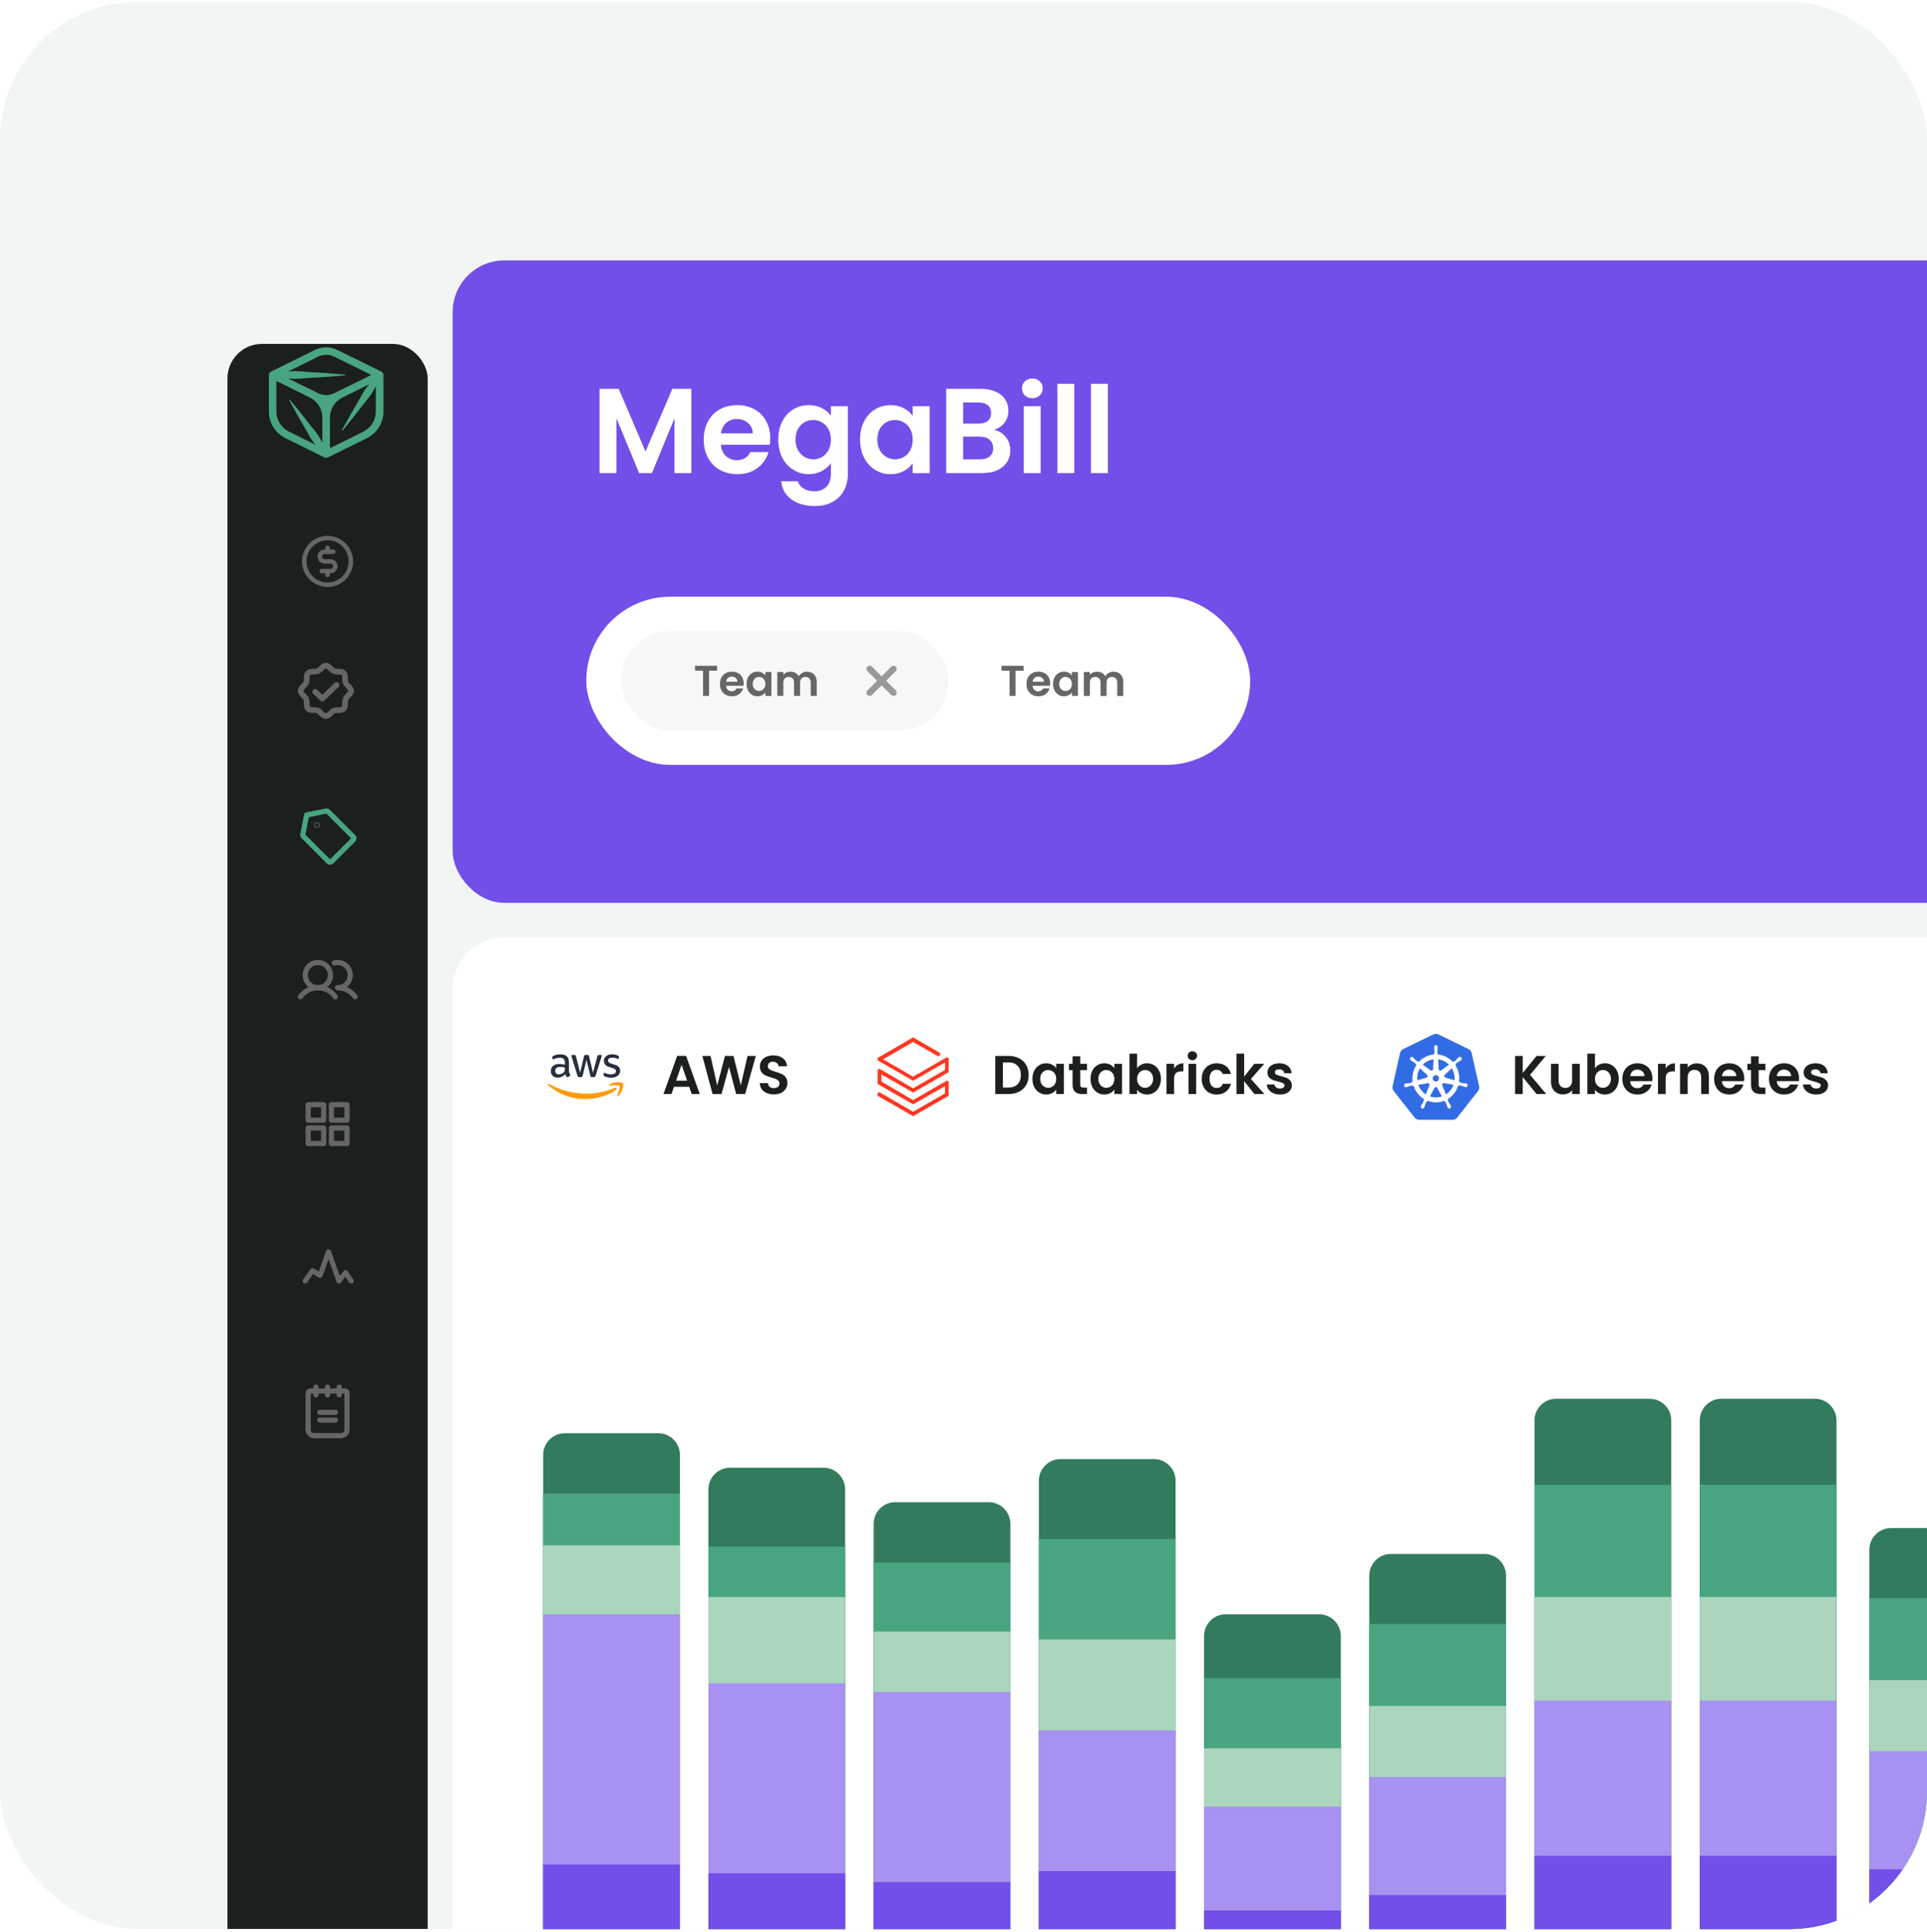<svg width="447" height="448" viewBox="0 0 447 448" fill="none" xmlns="http://www.w3.org/2000/svg">
<g clip-path="url(#clip0_391_40589)">
<rect y="0.397" width="447" height="447" rx="32" fill="#F1F6F3"/>
<rect x="105" y="60.397" width="380" height="149" rx="12" fill="#724FE9"/>
<g filter="url(#filter0_d_391_40589)">
<rect x="52.766" y="59.74" width="46.439" height="539.657" rx="8" fill="#1B1F1D"/>
</g>
<path d="M75.986 127.048V127.948" stroke="#666666" stroke-width="1.041" stroke-linecap="round" stroke-linejoin="round"/>
<path d="M75.986 132.452V133.353" stroke="#666666" stroke-width="1.041" stroke-linecap="round" stroke-linejoin="round"/>
<path d="M75.986 135.605C78.971 135.605 81.391 133.185 81.391 130.2C81.391 127.215 78.971 124.796 75.986 124.796C73.001 124.796 70.582 127.215 70.582 130.2C70.582 133.185 73.001 135.605 75.986 135.605Z" stroke="#666666" stroke-width="1.041" stroke-linecap="round" stroke-linejoin="round"/>
<path d="M74.635 132.452H76.662C76.96 132.452 77.247 132.333 77.458 132.122C77.669 131.911 77.788 131.625 77.788 131.326C77.788 131.027 77.669 130.741 77.458 130.53C77.247 130.319 76.96 130.2 76.662 130.2H75.311C75.012 130.2 74.725 130.082 74.514 129.87C74.303 129.659 74.185 129.373 74.185 129.074C74.185 128.776 74.303 128.489 74.514 128.278C74.725 128.067 75.012 127.948 75.311 127.948H77.337" stroke="#666666" stroke-width="1.041" stroke-linecap="round" stroke-linejoin="round"/>
<path d="M71.456 164.363C70.939 163.845 71.282 162.759 71.017 162.123C70.753 161.487 69.74 160.93 69.74 160.226C69.74 159.523 70.742 158.988 71.017 158.329C71.293 157.671 70.939 156.607 71.456 156.089C71.974 155.572 73.06 155.915 73.696 155.65C74.332 155.386 74.889 154.373 75.593 154.373C76.297 154.373 76.831 155.375 77.49 155.65C78.148 155.926 79.212 155.572 79.73 156.089C80.248 156.607 79.904 157.693 80.169 158.329C80.433 158.965 81.446 159.523 81.446 160.226C81.446 160.93 80.445 161.464 80.169 162.123C79.893 162.781 80.248 163.845 79.73 164.363C79.212 164.881 78.126 164.537 77.49 164.802C76.854 165.066 76.297 166.079 75.593 166.079C74.889 166.079 74.355 165.078 73.696 164.802C73.038 164.526 71.974 164.881 71.456 164.363Z" stroke="#666666" stroke-width="1.31" stroke-linecap="round" stroke-linejoin="round"/>
<path d="M78.07 158.875L74.766 162.027L73.117 160.451" stroke="#666666" stroke-width="1.31" stroke-linecap="round" stroke-linejoin="round"/>
<path d="M75.688 188.1L71.144 189.006L70.238 193.549C70.224 193.622 70.228 193.697 70.249 193.767C70.271 193.838 70.309 193.902 70.362 193.955L76.239 199.832C76.281 199.875 76.33 199.908 76.385 199.931C76.439 199.954 76.498 199.966 76.557 199.966C76.617 199.966 76.675 199.954 76.73 199.931C76.784 199.908 76.834 199.875 76.875 199.832L81.97 194.737C82.013 194.696 82.046 194.646 82.069 194.592C82.092 194.537 82.104 194.478 82.104 194.419C82.104 194.36 82.092 194.301 82.069 194.247C82.046 194.192 82.013 194.142 81.97 194.101L76.093 188.224C76.041 188.171 75.976 188.133 75.906 188.111C75.835 188.089 75.76 188.085 75.688 188.1V188.1Z" stroke="#49A57F" stroke-width="1.201" stroke-linecap="round" stroke-linejoin="round"/>
<path d="M73.584 191.371C73.584 191.412 73.55 191.446 73.509 191.446C73.467 191.446 73.433 191.412 73.433 191.371C73.433 191.329 73.467 191.296 73.509 191.296C73.55 191.296 73.584 191.329 73.584 191.371Z" fill="#49A57F" stroke="#666666" stroke-width="1.201"/>
<path d="M73.734 229.075C75.351 229.075 76.662 227.764 76.662 226.147C76.662 224.531 75.351 223.22 73.734 223.22C72.117 223.22 70.807 224.531 70.807 226.147C70.807 227.764 72.117 229.075 73.734 229.075Z" stroke="#666666" stroke-width="1.201" stroke-miterlimit="10"/>
<path d="M77.529 223.327C77.788 223.257 78.055 223.221 78.323 223.22C79.099 223.22 79.844 223.528 80.393 224.077C80.942 224.626 81.25 225.371 81.25 226.147C81.25 226.924 80.942 227.668 80.393 228.217C79.844 228.766 79.099 229.075 78.323 229.075" stroke="#666666" stroke-width="1.201" stroke-linecap="round" stroke-linejoin="round"/>
<path d="M69.681 231.18C70.138 230.53 70.745 229.999 71.45 229.633C72.156 229.266 72.939 229.075 73.734 229.075C74.529 229.075 75.312 229.266 76.018 229.633C76.724 229.999 77.33 230.53 77.787 231.18" stroke="#666666" stroke-width="1.201" stroke-linecap="round" stroke-linejoin="round"/>
<path d="M78.322 229.075C79.117 229.074 79.901 229.266 80.606 229.632C81.312 229.999 81.919 230.53 82.376 231.18" stroke="#666666" stroke-width="1.201" stroke-linecap="round" stroke-linejoin="round"/>
<path d="M75.085 256.197H71.482V259.8H75.085V256.197Z" stroke="#666666" stroke-width="1.201" stroke-linecap="round" stroke-linejoin="round"/>
<path d="M80.49 256.197H76.887V259.8H80.49V256.197Z" stroke="#666666" stroke-width="1.201" stroke-linecap="round" stroke-linejoin="round"/>
<path d="M75.085 261.602H71.482V265.205H75.085V261.602Z" stroke="#666666" stroke-width="1.201" stroke-linecap="round" stroke-linejoin="round"/>
<path d="M80.49 261.602H76.887V265.205H80.49V261.602Z" stroke="#666666" stroke-width="1.201" stroke-linecap="round" stroke-linejoin="round"/>
<path d="M70.751 297.104L72.501 294.698L74.251 295.792L76.219 290.323L78.626 297.104L80.157 295.135L81.469 297.104" stroke="#666666" stroke-width="1.167" stroke-linecap="round" stroke-linejoin="round"/>
<path d="M74.185 327.55H77.788" stroke="#666666" stroke-width="1.201" stroke-linecap="round" stroke-linejoin="round"/>
<path d="M74.185 329.352H77.788" stroke="#666666" stroke-width="1.201" stroke-linecap="round" stroke-linejoin="round"/>
<path d="M71.932 322.596H80.039C80.159 322.596 80.273 322.644 80.358 322.728C80.442 322.813 80.49 322.927 80.49 323.047V331.604C80.49 331.962 80.347 332.306 80.094 332.559C79.84 332.813 79.497 332.955 79.138 332.955H72.833C72.475 332.955 72.131 332.813 71.878 332.559C71.624 332.306 71.482 331.962 71.482 331.604V323.047C71.482 322.927 71.529 322.813 71.614 322.728C71.698 322.644 71.813 322.596 71.932 322.596V322.596Z" stroke="#666666" stroke-width="1.201" stroke-linecap="round" stroke-linejoin="round"/>
<path d="M73.284 321.695V323.497" stroke="#666666" stroke-width="1.201" stroke-linecap="round" stroke-linejoin="round"/>
<path d="M75.986 321.695V323.497" stroke="#666666" stroke-width="1.201" stroke-linecap="round" stroke-linejoin="round"/>
<path d="M78.688 321.695V323.497" stroke="#666666" stroke-width="1.201" stroke-linecap="round" stroke-linejoin="round"/>
<path d="M88.927 86.729C88.919 86.703 88.91 86.677 88.899 86.653C88.882 86.608 88.861 86.563 88.84 86.522C88.823 86.496 88.804 86.47 88.784 86.446C88.757 86.409 88.728 86.375 88.696 86.343L88.619 86.281L88.546 86.226L88.508 86.209C88.499 86.199 88.488 86.192 88.476 86.188L78.272 81.159C77.459 80.763 76.565 80.557 75.659 80.557C74.753 80.557 73.859 80.763 73.047 81.159L62.853 86.184L62.821 86.205L62.783 86.222L62.717 86.281C62.692 86.302 62.661 86.322 62.64 86.343C62.608 86.375 62.579 86.409 62.552 86.446C62.531 86.469 62.512 86.495 62.496 86.522C62.472 86.563 62.452 86.607 62.437 86.653C62.437 86.68 62.413 86.701 62.406 86.729C62.385 86.806 62.374 86.886 62.374 86.966V95.415C62.368 96.712 62.731 97.983 63.422 99.087C64.112 100.19 65.103 101.08 66.281 101.656L75.27 106.086C75.303 106.101 75.339 106.114 75.374 106.124L75.441 106.148C75.513 106.165 75.587 106.175 75.661 106.179C75.735 106.175 75.809 106.165 75.881 106.148L75.948 106.124C75.984 106.114 76.019 106.101 76.052 106.086L85.041 101.656C86.219 101.08 87.21 100.19 87.902 99.087C88.593 97.984 88.957 96.712 88.951 95.415V86.956C88.954 86.879 88.945 86.803 88.927 86.729ZM73.83 82.702C74.399 82.424 75.026 82.279 75.661 82.279C76.296 82.279 76.923 82.424 77.492 82.702L86.131 86.956L78.698 90.614L77.485 91.21C76.917 91.488 76.291 91.633 75.656 91.633C75.021 91.633 74.395 91.488 73.826 91.21L72.614 90.614L66.84 87.765L67.438 87.82C68.136 87.872 68.837 87.872 69.535 87.82C70.234 87.762 70.933 87.696 71.632 87.655C73.029 87.586 74.427 87.501 75.825 87.4C77.223 87.283 78.621 87.19 80.019 87.056C80.039 87.053 80.057 87.043 80.071 87.029C80.085 87.015 80.094 86.996 80.096 86.977C80.098 86.954 80.091 86.932 80.076 86.915C80.062 86.897 80.041 86.886 80.019 86.884C78.621 86.746 77.223 86.642 75.825 86.539C74.427 86.436 73.029 86.339 71.632 86.27C70.933 86.233 70.234 86.164 69.535 86.105C68.837 86.053 68.136 86.053 67.438 86.105C67.239 86.105 67.036 86.143 66.84 86.16L73.83 82.702ZM64.115 95.415V88.354L71.838 92.171C72.722 92.604 73.465 93.272 73.984 94.1C74.504 94.928 74.778 95.882 74.777 96.855V102.693C74.613 102.349 74.427 102.021 74.256 101.691C73.948 101.14 73.595 100.615 73.201 100.12C72.795 99.631 72.386 99.145 71.992 98.643C71.23 97.637 70.451 96.639 69.657 95.649C68.846 94.664 68.064 93.669 67.235 92.698C67.222 92.682 67.205 92.672 67.185 92.667C67.166 92.663 67.145 92.665 67.127 92.674C67.106 92.685 67.091 92.704 67.085 92.727C67.078 92.749 67.081 92.773 67.092 92.794C67.683 93.917 68.312 95.016 68.923 96.135C69.535 97.254 70.181 98.333 70.831 99.421C71.156 99.965 71.45 100.527 71.754 101.092C72.058 101.646 72.408 102.173 72.802 102.669C72.935 102.838 73.078 103.013 73.222 103.165L67.064 100.12C66.174 99.688 65.425 99.017 64.904 98.185C64.382 97.353 64.109 96.393 64.115 95.415ZM84.258 100.12L76.538 103.94V96.855C76.535 95.878 76.81 94.921 77.332 94.091C77.854 93.261 78.602 92.592 79.491 92.16L83.245 90.304L85.666 89.109C85.502 89.298 85.341 89.487 85.184 89.684C84.778 90.19 84.415 90.728 84.097 91.292C83.786 91.861 83.482 92.432 83.15 92.99C82.489 94.102 81.837 95.22 81.197 96.345C80.575 97.482 79.928 98.605 79.313 99.748C79.301 99.768 79.296 99.791 79.301 99.813C79.305 99.836 79.319 99.856 79.337 99.869C79.347 99.875 79.358 99.88 79.369 99.882C79.381 99.884 79.392 99.884 79.404 99.882C79.415 99.88 79.426 99.875 79.436 99.869C79.445 99.862 79.453 99.854 79.46 99.845C80.299 98.853 81.102 97.833 81.906 96.827C82.71 95.822 83.514 94.792 84.3 93.762C84.691 93.245 85.111 92.749 85.509 92.246C85.919 91.744 86.285 91.208 86.603 90.645C86.806 90.3 86.991 89.932 87.173 89.553V95.408C87.182 96.384 86.914 97.342 86.399 98.175C85.884 99.008 85.142 99.682 84.258 100.12Z" fill="#49A57F"/>
<rect x="105" y="217.397" width="820" height="267" rx="12" fill="white"/>
<path d="M160.378 90.177V109.721H156.458V97.009L151.222 109.721H148.254L142.99 97.009V109.721H139.07V90.177H143.522L149.738 104.709L155.954 90.177H160.378ZM178.673 101.629C178.673 102.189 178.636 102.693 178.561 103.141H167.221C167.315 104.261 167.707 105.138 168.397 105.773C169.088 106.408 169.937 106.725 170.945 106.725C172.401 106.725 173.437 106.1 174.053 104.849H178.281C177.833 106.342 176.975 107.574 175.705 108.545C174.436 109.497 172.877 109.973 171.029 109.973C169.536 109.973 168.192 109.646 166.997 108.993C165.821 108.321 164.897 107.378 164.225 106.165C163.572 104.952 163.245 103.552 163.245 101.965C163.245 100.36 163.572 98.95 164.225 97.737C164.879 96.524 165.793 95.59 166.969 94.937C168.145 94.284 169.499 93.957 171.029 93.957C172.504 93.957 173.82 94.274 174.977 94.909C176.153 95.544 177.059 96.449 177.693 97.625C178.347 98.782 178.673 100.117 178.673 101.629ZM174.613 100.509C174.595 99.501 174.231 98.698 173.521 98.101C172.812 97.485 171.944 97.177 170.917 97.177C169.947 97.177 169.125 97.476 168.453 98.073C167.8 98.652 167.399 99.464 167.249 100.509H174.613ZM187.611 93.957C188.768 93.957 189.785 94.19 190.663 94.657C191.54 95.105 192.231 95.693 192.735 96.421V94.209H196.683V109.833C196.683 111.27 196.393 112.549 195.815 113.669C195.236 114.808 194.368 115.704 193.211 116.357C192.053 117.029 190.653 117.365 189.011 117.365C186.808 117.365 184.997 116.852 183.579 115.825C182.179 114.798 181.385 113.398 181.199 111.625H185.091C185.296 112.334 185.735 112.894 186.407 113.305C187.097 113.734 187.928 113.949 188.899 113.949C190.037 113.949 190.961 113.604 191.671 112.913C192.38 112.241 192.735 111.214 192.735 109.833V107.425C192.231 108.153 191.531 108.76 190.635 109.245C189.757 109.73 188.749 109.973 187.611 109.973C186.304 109.973 185.109 109.637 184.027 108.965C182.944 108.293 182.085 107.35 181.451 106.137C180.835 104.905 180.527 103.496 180.527 101.909C180.527 100.341 180.835 98.95 181.451 97.737C182.085 96.524 182.935 95.59 183.999 94.937C185.081 94.284 186.285 93.957 187.611 93.957ZM192.735 101.965C192.735 101.013 192.548 100.201 192.175 99.529C191.801 98.838 191.297 98.316 190.663 97.961C190.028 97.588 189.347 97.401 188.619 97.401C187.891 97.401 187.219 97.578 186.603 97.933C185.987 98.288 185.483 98.81 185.091 99.501C184.717 100.173 184.531 100.976 184.531 101.909C184.531 102.842 184.717 103.664 185.091 104.373C185.483 105.064 185.987 105.596 186.603 105.969C187.237 106.342 187.909 106.529 188.619 106.529C189.347 106.529 190.028 106.352 190.663 105.997C191.297 105.624 191.801 105.101 192.175 104.429C192.548 103.738 192.735 102.917 192.735 101.965ZM199.503 101.909C199.503 100.341 199.811 98.95 200.427 97.737C201.062 96.524 201.911 95.59 202.975 94.937C204.058 94.284 205.262 93.957 206.587 93.957C207.744 93.957 208.752 94.19 209.611 94.657C210.488 95.124 211.188 95.712 211.711 96.421V94.209H215.659V109.721H211.711V107.453C211.207 108.181 210.507 108.788 209.611 109.273C208.734 109.74 207.716 109.973 206.559 109.973C205.252 109.973 204.058 109.637 202.975 108.965C201.911 108.293 201.062 107.35 200.427 106.137C199.811 104.905 199.503 103.496 199.503 101.909ZM211.711 101.965C211.711 101.013 211.524 100.201 211.151 99.529C210.778 98.838 210.274 98.316 209.639 97.961C209.004 97.588 208.323 97.401 207.595 97.401C206.867 97.401 206.195 97.578 205.579 97.933C204.963 98.288 204.459 98.81 204.067 99.501C203.694 100.173 203.507 100.976 203.507 101.909C203.507 102.842 203.694 103.664 204.067 104.373C204.459 105.064 204.963 105.596 205.579 105.969C206.214 106.342 206.886 106.529 207.595 106.529C208.323 106.529 209.004 106.352 209.639 105.997C210.274 105.624 210.778 105.101 211.151 104.429C211.524 103.738 211.711 102.917 211.711 101.965ZM230.576 99.697C231.677 99.902 232.582 100.453 233.292 101.349C234.001 102.245 234.356 103.272 234.356 104.429C234.356 105.474 234.094 106.398 233.572 107.201C233.068 107.985 232.33 108.601 231.36 109.049C230.389 109.497 229.241 109.721 227.916 109.721H219.488V90.177H227.552C228.877 90.177 230.016 90.392 230.968 90.821C231.938 91.25 232.666 91.848 233.152 92.613C233.656 93.378 233.908 94.246 233.908 95.217C233.908 96.356 233.6 97.308 232.984 98.073C232.386 98.838 231.584 99.38 230.576 99.697ZM223.408 98.241H226.992C227.925 98.241 228.644 98.036 229.148 97.625C229.652 97.196 229.904 96.589 229.904 95.805C229.904 95.021 229.652 94.414 229.148 93.985C228.644 93.556 227.925 93.341 226.992 93.341H223.408V98.241ZM227.356 106.529C228.308 106.529 229.045 106.305 229.568 105.857C230.109 105.409 230.38 104.774 230.38 103.953C230.38 103.113 230.1 102.46 229.54 101.993C228.98 101.508 228.224 101.265 227.272 101.265H223.408V106.529H227.356ZM239.468 92.361C238.777 92.361 238.199 92.146 237.732 91.717C237.284 91.269 237.06 90.718 237.06 90.065C237.06 89.412 237.284 88.87 237.732 88.441C238.199 87.993 238.777 87.769 239.468 87.769C240.159 87.769 240.728 87.993 241.176 88.441C241.643 88.87 241.876 89.412 241.876 90.065C241.876 90.718 241.643 91.269 241.176 91.717C240.728 92.146 240.159 92.361 239.468 92.361ZM241.4 94.209V109.721H237.48V94.209H241.4ZM249.193 89.001V109.721H245.273V89.001H249.193ZM256.986 89.001V109.721H253.066V89.001H256.986Z" fill="white"/>
<rect x="136" y="138.397" width="154" height="39" rx="19.5" fill="white"/>
<rect x="144" y="146.397" width="76" height="23" rx="11.5" fill="#F7F7F7"/>
<path d="M166.34 154.417V155.547H164.48V161.397H163.08V155.547H161.22V154.417H166.34ZM172.512 158.507C172.512 158.707 172.499 158.887 172.472 159.047H168.422C168.455 159.447 168.595 159.76 168.842 159.987C169.089 160.213 169.392 160.327 169.752 160.327C170.272 160.327 170.642 160.103 170.862 159.657H172.372C172.212 160.19 171.905 160.63 171.452 160.977C170.999 161.317 170.442 161.487 169.782 161.487C169.249 161.487 168.769 161.37 168.342 161.137C167.922 160.897 167.592 160.56 167.352 160.127C167.119 159.693 167.002 159.193 167.002 158.627C167.002 158.053 167.119 157.55 167.352 157.117C167.585 156.683 167.912 156.35 168.332 156.117C168.752 155.883 169.235 155.767 169.782 155.767C170.309 155.767 170.779 155.88 171.192 156.107C171.612 156.333 171.935 156.657 172.162 157.077C172.395 157.49 172.512 157.967 172.512 158.507ZM171.062 158.107C171.055 157.747 170.925 157.46 170.672 157.247C170.419 157.027 170.109 156.917 169.742 156.917C169.395 156.917 169.102 157.023 168.862 157.237C168.629 157.443 168.485 157.733 168.432 158.107H171.062ZM173.174 158.607C173.174 158.047 173.284 157.55 173.504 157.117C173.73 156.683 174.034 156.35 174.414 156.117C174.8 155.883 175.23 155.767 175.704 155.767C176.117 155.767 176.477 155.85 176.784 156.017C177.097 156.183 177.347 156.393 177.534 156.647V155.857H178.944V161.397H177.534V160.587C177.354 160.847 177.104 161.063 176.784 161.237C176.47 161.403 176.107 161.487 175.694 161.487C175.227 161.487 174.8 161.367 174.414 161.127C174.034 160.887 173.73 160.55 173.504 160.117C173.284 159.677 173.174 159.173 173.174 158.607ZM177.534 158.627C177.534 158.287 177.467 157.997 177.334 157.757C177.2 157.51 177.02 157.323 176.794 157.197C176.567 157.063 176.324 156.997 176.064 156.997C175.804 156.997 175.564 157.06 175.344 157.187C175.124 157.313 174.944 157.5 174.804 157.747C174.67 157.987 174.604 158.273 174.604 158.607C174.604 158.94 174.67 159.233 174.804 159.487C174.944 159.733 175.124 159.923 175.344 160.057C175.57 160.19 175.81 160.257 176.064 160.257C176.324 160.257 176.567 160.193 176.794 160.067C177.02 159.933 177.2 159.747 177.334 159.507C177.467 159.26 177.534 158.967 177.534 158.627ZM187.191 155.777C187.871 155.777 188.418 155.987 188.831 156.407C189.251 156.82 189.461 157.4 189.461 158.147V161.397H188.061V158.337C188.061 157.903 187.951 157.573 187.731 157.347C187.511 157.113 187.211 156.997 186.831 156.997C186.451 156.997 186.148 157.113 185.921 157.347C185.701 157.573 185.591 157.903 185.591 158.337V161.397H184.191V158.337C184.191 157.903 184.081 157.573 183.861 157.347C183.641 157.113 183.341 156.997 182.961 156.997C182.574 156.997 182.268 157.113 182.041 157.347C181.821 157.573 181.711 157.903 181.711 158.337V161.397H180.311V155.857H181.711V156.527C181.891 156.293 182.121 156.11 182.401 155.977C182.688 155.843 183.001 155.777 183.341 155.777C183.774 155.777 184.161 155.87 184.501 156.057C184.841 156.237 185.104 156.497 185.291 156.837C185.471 156.517 185.731 156.26 186.071 156.067C186.418 155.873 186.791 155.777 187.191 155.777Z" fill="#666666"/>
<g clip-path="url(#clip1_391_40589)">
<path d="M207.79 160.132L205.555 157.897L207.79 155.662C208.077 155.374 208.077 154.905 207.79 154.618C207.65 154.477 207.467 154.4 207.264 154.4C207.061 154.4 206.879 154.477 206.739 154.618L204.504 156.853L202.261 154.611C202.121 154.47 201.939 154.393 201.736 154.393C201.533 154.393 201.357 154.47 201.217 154.611C201.077 154.751 201 154.933 201 155.136C201 155.339 201.077 155.521 201.217 155.662L203.452 157.897L201.217 160.132C201.077 160.272 201 160.454 201 160.658C201 160.861 201.077 161.043 201.217 161.183C201.357 161.323 201.54 161.4 201.743 161.4C201.946 161.4 202.128 161.323 202.268 161.183L204.504 158.948L206.739 161.183C206.879 161.323 207.068 161.4 207.264 161.4C207.46 161.4 207.65 161.323 207.79 161.183C208.077 160.896 208.077 160.426 207.79 160.139V160.132Z" fill="#999999"/>
</g>
<rect x="224" y="146.397" width="58" height="23" rx="4" fill="white"/>
<path d="M237.44 154.417V155.547H235.58V161.397H234.18V155.547H232.32V154.417H237.44ZM243.611 158.507C243.611 158.707 243.598 158.887 243.571 159.047H239.521C239.555 159.447 239.695 159.76 239.941 159.987C240.188 160.213 240.491 160.327 240.851 160.327C241.371 160.327 241.741 160.103 241.961 159.657H243.471C243.311 160.19 243.005 160.63 242.551 160.977C242.098 161.317 241.541 161.487 240.881 161.487C240.348 161.487 239.868 161.37 239.441 161.137C239.021 160.897 238.691 160.56 238.451 160.127C238.218 159.693 238.101 159.193 238.101 158.627C238.101 158.053 238.218 157.55 238.451 157.117C238.685 156.683 239.011 156.35 239.431 156.117C239.851 155.883 240.335 155.767 240.881 155.767C241.408 155.767 241.878 155.88 242.291 156.107C242.711 156.333 243.035 156.657 243.261 157.077C243.495 157.49 243.611 157.967 243.611 158.507ZM242.161 158.107C242.155 157.747 242.025 157.46 241.771 157.247C241.518 157.027 241.208 156.917 240.841 156.917C240.495 156.917 240.201 157.023 239.961 157.237C239.728 157.443 239.585 157.733 239.531 158.107H242.161ZM244.273 158.607C244.273 158.047 244.383 157.55 244.603 157.117C244.83 156.683 245.133 156.35 245.513 156.117C245.9 155.883 246.33 155.767 246.803 155.767C247.217 155.767 247.577 155.85 247.883 156.017C248.197 156.183 248.447 156.393 248.633 156.647V155.857H250.043V161.397H248.633V160.587C248.453 160.847 248.203 161.063 247.883 161.237C247.57 161.403 247.207 161.487 246.793 161.487C246.327 161.487 245.9 161.367 245.513 161.127C245.133 160.887 244.83 160.55 244.603 160.117C244.383 159.677 244.273 159.173 244.273 158.607ZM248.633 158.627C248.633 158.287 248.567 157.997 248.433 157.757C248.3 157.51 248.12 157.323 247.893 157.197C247.667 157.063 247.423 156.997 247.163 156.997C246.903 156.997 246.663 157.06 246.443 157.187C246.223 157.313 246.043 157.5 245.903 157.747C245.77 157.987 245.703 158.273 245.703 158.607C245.703 158.94 245.77 159.233 245.903 159.487C246.043 159.733 246.223 159.923 246.443 160.057C246.67 160.19 246.91 160.257 247.163 160.257C247.423 160.257 247.667 160.193 247.893 160.067C248.12 159.933 248.3 159.747 248.433 159.507C248.567 159.26 248.633 158.967 248.633 158.627ZM258.291 155.777C258.971 155.777 259.517 155.987 259.931 156.407C260.351 156.82 260.561 157.4 260.561 158.147V161.397H259.161V158.337C259.161 157.903 259.051 157.573 258.831 157.347C258.611 157.113 258.311 156.997 257.931 156.997C257.551 156.997 257.247 157.113 257.021 157.347C256.801 157.573 256.691 157.903 256.691 158.337V161.397H255.291V158.337C255.291 157.903 255.181 157.573 254.961 157.347C254.741 157.113 254.441 156.997 254.061 156.997C253.674 156.997 253.367 157.113 253.141 157.347C252.921 157.573 252.811 157.903 252.811 158.337V161.397H251.411V155.857H252.811V156.527C252.991 156.293 253.221 156.11 253.501 155.977C253.787 155.843 254.101 155.777 254.441 155.777C254.874 155.777 255.261 155.87 255.601 156.057C255.941 156.237 256.204 156.497 256.391 156.837C256.571 156.517 256.831 156.26 257.171 156.067C257.517 155.873 257.891 155.777 258.291 155.777Z" fill="#666666"/>
<path d="M105 229.397C105 222.769 110.373 217.397 117 217.397H509C515.627 217.397 521 222.769 521 229.397V270.061C521 276.688 515.627 282.061 509 282.061H105V229.397Z" fill="white"/>
<path d="M131.99 248.288C131.99 248.501 132.014 248.675 132.055 248.802C132.101 248.929 132.159 249.068 132.241 249.218C132.27 249.264 132.282 249.31 132.282 249.351C132.282 249.408 132.247 249.466 132.171 249.524L131.804 249.766C131.751 249.801 131.699 249.818 131.652 249.818C131.594 249.818 131.536 249.79 131.477 249.738C131.396 249.651 131.326 249.559 131.268 249.466C131.209 249.368 131.151 249.258 131.087 249.125C130.632 249.657 130.061 249.922 129.373 249.922C128.883 249.922 128.493 249.784 128.207 249.507C127.922 249.229 127.776 248.86 127.776 248.397C127.776 247.906 127.951 247.508 128.306 247.207C128.662 246.907 129.134 246.757 129.734 246.757C129.933 246.757 130.137 246.774 130.352 246.803C130.568 246.832 130.79 246.878 131.023 246.93V246.509C131.023 246.07 130.929 245.763 130.749 245.584C130.562 245.405 130.247 245.319 129.799 245.319C129.595 245.319 129.385 245.342 129.169 245.394C128.953 245.446 128.744 245.509 128.54 245.59C128.446 245.63 128.376 245.654 128.335 245.665C128.295 245.677 128.266 245.682 128.242 245.682C128.161 245.682 128.12 245.625 128.12 245.503V245.22C128.12 245.128 128.131 245.059 128.161 245.018C128.19 244.978 128.242 244.937 128.324 244.897C128.528 244.793 128.773 244.706 129.058 244.637C129.344 244.562 129.647 244.527 129.968 244.527C130.661 244.527 131.168 244.683 131.495 244.995C131.816 245.307 131.979 245.781 131.979 246.416V248.288H131.99ZM129.624 249.166C129.816 249.166 130.014 249.131 130.224 249.062C130.434 248.992 130.621 248.865 130.778 248.692C130.871 248.582 130.941 248.461 130.976 248.322C131.011 248.184 131.034 248.016 131.034 247.82V247.577C130.865 247.537 130.685 247.502 130.498 247.479C130.312 247.456 130.131 247.444 129.95 247.444C129.56 247.444 129.274 247.519 129.082 247.675C128.889 247.831 128.796 248.051 128.796 248.34C128.796 248.611 128.866 248.813 129.012 248.952C129.152 249.096 129.356 249.166 129.624 249.166ZM134.305 249.79C134.2 249.79 134.13 249.772 134.083 249.732C134.036 249.697 133.996 249.616 133.961 249.507L132.591 245.041C132.556 244.926 132.538 244.851 132.538 244.81C132.538 244.718 132.585 244.666 132.678 244.666H133.249C133.36 244.666 133.436 244.683 133.477 244.724C133.523 244.758 133.558 244.839 133.593 244.949L134.573 248.773L135.482 244.949C135.511 244.833 135.546 244.758 135.593 244.724C135.639 244.689 135.721 244.666 135.826 244.666H136.292C136.403 244.666 136.479 244.683 136.526 244.724C136.572 244.758 136.613 244.839 136.636 244.949L137.557 248.819L138.566 244.949C138.601 244.833 138.642 244.758 138.682 244.724C138.729 244.689 138.805 244.666 138.91 244.666H139.452C139.545 244.666 139.597 244.712 139.597 244.81C139.597 244.839 139.592 244.868 139.586 244.903C139.58 244.937 139.568 244.984 139.545 245.047L138.14 249.512C138.105 249.628 138.064 249.703 138.018 249.738C137.971 249.772 137.895 249.795 137.796 249.795H137.295C137.184 249.795 137.108 249.778 137.062 249.738C137.015 249.697 136.974 249.622 136.951 249.507L136.048 245.781L135.15 249.501C135.121 249.616 135.086 249.691 135.039 249.732C134.992 249.772 134.911 249.79 134.806 249.79H134.305ZM141.795 249.946C141.492 249.946 141.189 249.911 140.897 249.842C140.606 249.772 140.379 249.697 140.227 249.611C140.134 249.559 140.07 249.501 140.046 249.449C140.023 249.397 140.011 249.339 140.011 249.287V248.992C140.011 248.871 140.058 248.813 140.145 248.813C140.18 248.813 140.215 248.819 140.25 248.831C140.285 248.842 140.338 248.865 140.396 248.888C140.594 248.975 140.81 249.044 141.037 249.091C141.27 249.137 141.498 249.16 141.731 249.16C142.098 249.16 142.384 249.096 142.582 248.969C142.78 248.842 142.885 248.657 142.885 248.421C142.885 248.259 142.833 248.126 142.728 248.016C142.623 247.906 142.425 247.808 142.139 247.716L141.294 247.456C140.868 247.323 140.553 247.127 140.361 246.867C140.169 246.612 140.07 246.329 140.07 246.029C140.07 245.786 140.122 245.573 140.227 245.388C140.332 245.203 140.472 245.041 140.647 244.914C140.822 244.781 141.02 244.683 141.253 244.614C141.486 244.545 141.731 244.516 141.987 244.516C142.116 244.516 142.25 244.521 142.378 244.539C142.512 244.556 142.635 244.579 142.757 244.602C142.874 244.631 142.984 244.66 143.089 244.695C143.194 244.729 143.276 244.764 143.334 244.799C143.416 244.845 143.474 244.891 143.509 244.943C143.544 244.989 143.561 245.053 143.561 245.134V245.405C143.561 245.527 143.515 245.59 143.427 245.59C143.381 245.59 143.305 245.567 143.206 245.521C142.874 245.371 142.5 245.295 142.087 245.295C141.754 245.295 141.492 245.347 141.311 245.457C141.131 245.567 141.037 245.734 141.037 245.971C141.037 246.133 141.096 246.272 141.212 246.381C141.329 246.491 141.544 246.601 141.853 246.699L142.681 246.959C143.101 247.092 143.404 247.277 143.585 247.514C143.765 247.75 143.853 248.022 143.853 248.322C143.853 248.571 143.8 248.796 143.701 248.992C143.596 249.189 143.456 249.362 143.276 249.501C143.095 249.645 142.879 249.749 142.629 249.824C142.366 249.905 142.092 249.946 141.795 249.946Z" fill="#252F3E"/>
<path d="M142.896 252.753C140.979 254.157 138.192 254.902 135.796 254.902C132.439 254.902 129.413 253.671 127.128 251.627C126.948 251.465 127.111 251.245 127.327 251.372C129.798 252.793 132.847 253.654 136 253.654C138.128 253.654 140.466 253.215 142.617 252.314C142.937 252.17 143.211 252.522 142.896 252.753ZM143.695 251.852C143.45 251.54 142.074 251.702 141.451 251.777C141.264 251.8 141.235 251.638 141.404 251.517C142.5 250.754 144.301 250.974 144.511 251.228C144.721 251.488 144.453 253.273 143.427 254.128C143.269 254.261 143.118 254.191 143.188 254.018C143.421 253.446 143.94 252.158 143.695 251.852Z" fill="#FF9900"/>
<path d="M159.868 252.045H156.349L155.767 253.729H153.907L157.083 244.882H159.146L162.323 253.729H160.45L159.868 252.045ZM159.387 250.628L158.108 246.932L156.83 250.628H159.387ZM175.318 244.895L172.85 253.729H170.762L169.104 247.439L167.37 253.729L165.295 253.741L162.915 244.895H164.814L166.37 251.754L168.167 244.895H170.142L171.838 251.716L173.407 244.895H175.318ZM179.525 253.817C178.909 253.817 178.352 253.712 177.854 253.501C177.365 253.29 176.977 252.986 176.69 252.589C176.403 252.193 176.255 251.725 176.247 251.185H178.145C178.171 251.548 178.297 251.834 178.525 252.045C178.761 252.256 179.082 252.362 179.487 252.362C179.9 252.362 180.225 252.265 180.461 252.071C180.698 251.868 180.816 251.607 180.816 251.286C180.816 251.024 180.736 250.809 180.575 250.641C180.415 250.472 180.212 250.341 179.968 250.248C179.732 250.147 179.403 250.037 178.981 249.919C178.407 249.75 177.939 249.586 177.576 249.426C177.222 249.257 176.914 249.008 176.652 248.679C176.399 248.341 176.272 247.894 176.272 247.337C176.272 246.814 176.403 246.359 176.665 245.971C176.926 245.582 177.293 245.287 177.766 245.085C178.238 244.874 178.778 244.768 179.386 244.768C180.297 244.768 181.035 244.992 181.6 245.439C182.174 245.878 182.491 246.494 182.55 247.287H180.601C180.584 246.983 180.453 246.734 180.208 246.54C179.972 246.338 179.656 246.236 179.259 246.236C178.913 246.236 178.635 246.325 178.424 246.502C178.221 246.679 178.12 246.937 178.12 247.274C178.12 247.51 178.196 247.709 178.348 247.869C178.508 248.021 178.702 248.147 178.93 248.249C179.166 248.341 179.495 248.451 179.917 248.578C180.491 248.746 180.959 248.915 181.322 249.084C181.685 249.253 181.997 249.506 182.258 249.843C182.52 250.181 182.651 250.624 182.651 251.172C182.651 251.645 182.528 252.083 182.284 252.488C182.039 252.893 181.681 253.218 181.208 253.463C180.736 253.699 180.175 253.817 179.525 253.817Z" fill="#1B1F1D"/>
<path d="M203.578 251.391L211.815 256.125L219.21 251.9V253.583L211.815 257.845L204 253.308L203.578 253.542V254.128L211.815 258.863L220.053 254.13V250.844L219.669 250.608L211.815 255.147L204.46 250.844V249.161L211.815 253.386L220.053 248.653V245.405L219.669 245.17L211.815 249.709L204.843 245.68L211.815 241.65L217.6 244.975L218.098 244.663V244.232L211.815 240.594L203.578 245.367V245.915L211.815 250.647L219.21 246.422V248.143L211.815 252.408L204 247.871L203.578 248.106L203.578 251.391Z" fill="#FF3621"/>
<path d="M233.958 244.895C234.886 244.895 235.7 245.076 236.4 245.439C237.109 245.802 237.653 246.321 238.033 246.996C238.421 247.662 238.615 248.438 238.615 249.324C238.615 250.21 238.421 250.986 238.033 251.653C237.653 252.311 237.109 252.822 236.4 253.184C235.7 253.547 234.886 253.729 233.958 253.729H230.87V244.895H233.958ZM233.895 252.222C234.823 252.222 235.54 251.969 236.046 251.463C236.552 250.957 236.805 250.244 236.805 249.324C236.805 248.405 236.552 247.688 236.046 247.173C235.54 246.65 234.823 246.388 233.895 246.388H232.642V252.222H233.895ZM239.486 250.198C239.486 249.489 239.625 248.86 239.903 248.312C240.19 247.763 240.574 247.342 241.055 247.046C241.544 246.751 242.089 246.603 242.688 246.603C243.211 246.603 243.666 246.709 244.055 246.92C244.451 247.131 244.767 247.396 245.004 247.717V246.717H246.788V253.729H245.004V252.703C244.776 253.032 244.46 253.307 244.055 253.526C243.658 253.737 243.198 253.842 242.675 253.842C242.084 253.842 241.544 253.691 241.055 253.387C240.574 253.083 240.19 252.657 239.903 252.109C239.625 251.552 239.486 250.915 239.486 250.198ZM245.004 250.223C245.004 249.793 244.919 249.426 244.751 249.122C244.582 248.81 244.354 248.573 244.067 248.413C243.78 248.244 243.472 248.16 243.143 248.16C242.814 248.16 242.511 248.24 242.232 248.4C241.954 248.561 241.726 248.797 241.549 249.109C241.38 249.413 241.296 249.776 241.296 250.198C241.296 250.619 241.38 250.991 241.549 251.311C241.726 251.623 241.954 251.864 242.232 252.033C242.519 252.201 242.823 252.286 243.143 252.286C243.472 252.286 243.78 252.206 244.067 252.045C244.354 251.877 244.582 251.64 244.751 251.337C244.919 251.024 245.004 250.653 245.004 250.223ZM250.582 248.173V251.564C250.582 251.801 250.636 251.974 250.746 252.083C250.864 252.185 251.058 252.235 251.328 252.235H252.151V253.729H251.037C249.544 253.729 248.797 253.003 248.797 251.552V248.173H247.962V246.717H248.797V244.983H250.582V246.717H252.151V248.173H250.582ZM252.97 250.198C252.97 249.489 253.109 248.86 253.387 248.312C253.674 247.763 254.058 247.342 254.539 247.046C255.028 246.751 255.572 246.603 256.172 246.603C256.695 246.603 257.15 246.709 257.538 246.92C257.935 247.131 258.251 247.396 258.488 247.717V246.717H260.272V253.729H258.488V252.703C258.26 253.032 257.943 253.307 257.538 253.526C257.142 253.737 256.682 253.842 256.159 253.842C255.568 253.842 255.028 253.691 254.539 253.387C254.058 253.083 253.674 252.657 253.387 252.109C253.109 251.552 252.97 250.915 252.97 250.198ZM258.488 250.223C258.488 249.793 258.403 249.426 258.234 249.122C258.066 248.81 257.838 248.573 257.551 248.413C257.264 248.244 256.956 248.16 256.627 248.16C256.298 248.16 255.994 248.24 255.716 248.4C255.437 248.561 255.21 248.797 255.032 249.109C254.864 249.413 254.779 249.776 254.779 250.198C254.779 250.619 254.864 250.991 255.032 251.311C255.21 251.623 255.437 251.864 255.716 252.033C256.003 252.201 256.307 252.286 256.627 252.286C256.956 252.286 257.264 252.206 257.551 252.045C257.838 251.877 258.066 251.64 258.234 251.337C258.403 251.024 258.488 250.653 258.488 250.223ZM263.774 247.742C264.002 247.405 264.314 247.131 264.711 246.92C265.116 246.709 265.576 246.603 266.09 246.603C266.689 246.603 267.229 246.751 267.71 247.046C268.2 247.342 268.583 247.763 268.862 248.312C269.149 248.852 269.292 249.48 269.292 250.198C269.292 250.915 269.149 251.552 268.862 252.109C268.583 252.657 268.2 253.083 267.71 253.387C267.229 253.691 266.689 253.842 266.09 253.842C265.567 253.842 265.107 253.741 264.711 253.539C264.323 253.328 264.01 253.058 263.774 252.729V253.729H262.002V244.363H263.774V247.742ZM267.482 250.198C267.482 249.776 267.394 249.413 267.217 249.109C267.048 248.797 266.82 248.561 266.533 248.4C266.255 248.24 265.951 248.16 265.622 248.16C265.301 248.16 264.998 248.244 264.711 248.413C264.432 248.573 264.205 248.81 264.027 249.122C263.859 249.434 263.774 249.801 263.774 250.223C263.774 250.645 263.859 251.012 264.027 251.324C264.205 251.636 264.432 251.877 264.711 252.045C264.998 252.206 265.301 252.286 265.622 252.286C265.951 252.286 266.255 252.201 266.533 252.033C266.82 251.864 267.048 251.623 267.217 251.311C267.394 250.999 267.482 250.628 267.482 250.198ZM272.351 247.806C272.579 247.434 272.875 247.143 273.237 246.932C273.609 246.721 274.03 246.616 274.503 246.616V248.476H274.035C273.478 248.476 273.056 248.607 272.769 248.869C272.491 249.13 272.351 249.586 272.351 250.236V253.729H270.58V246.717H272.351V247.806ZM276.595 245.882C276.283 245.882 276.021 245.785 275.81 245.591C275.608 245.388 275.507 245.139 275.507 244.844C275.507 244.549 275.608 244.304 275.81 244.11C276.021 243.908 276.283 243.806 276.595 243.806C276.907 243.806 277.164 243.908 277.367 244.11C277.578 244.304 277.683 244.549 277.683 244.844C277.683 245.139 277.578 245.388 277.367 245.591C277.164 245.785 276.907 245.882 276.595 245.882ZM277.468 246.717V253.729H275.696V246.717H277.468ZM278.763 250.223C278.763 249.497 278.911 248.864 279.206 248.325C279.501 247.776 279.911 247.354 280.434 247.059C280.957 246.755 281.556 246.603 282.231 246.603C283.1 246.603 283.817 246.823 284.382 247.261C284.956 247.692 285.34 248.299 285.534 249.084H283.623C283.522 248.78 283.349 248.544 283.104 248.375C282.868 248.198 282.572 248.109 282.218 248.109C281.712 248.109 281.311 248.295 281.016 248.666C280.72 249.029 280.573 249.548 280.573 250.223C280.573 250.889 280.72 251.408 281.016 251.78C281.311 252.142 281.712 252.324 282.218 252.324C282.935 252.324 283.404 252.003 283.623 251.362H285.534C285.34 252.121 284.956 252.724 284.382 253.172C283.808 253.619 283.091 253.842 282.231 253.842C281.556 253.842 280.957 253.695 280.434 253.399C279.911 253.096 279.501 252.674 279.206 252.134C278.911 251.585 278.763 250.948 278.763 250.223ZM290.983 253.729L288.604 250.742V253.729H286.832V244.363H288.604V249.691L290.958 246.717H293.261L290.173 250.236L293.286 253.729H290.983ZM296.906 253.842C296.332 253.842 295.817 253.741 295.362 253.539C294.906 253.328 294.543 253.045 294.273 252.691C294.012 252.336 293.868 251.944 293.843 251.514H295.627C295.661 251.784 295.792 252.007 296.02 252.185C296.256 252.362 296.547 252.45 296.893 252.45C297.23 252.45 297.492 252.383 297.678 252.248C297.872 252.113 297.969 251.94 297.969 251.729C297.969 251.501 297.851 251.332 297.614 251.223C297.387 251.105 297.02 250.978 296.513 250.843C295.99 250.716 295.56 250.586 295.222 250.451C294.893 250.316 294.607 250.109 294.362 249.831C294.126 249.552 294.008 249.177 294.008 248.704C294.008 248.316 294.117 247.962 294.337 247.641C294.564 247.32 294.885 247.067 295.298 246.882C295.72 246.696 296.214 246.603 296.779 246.603C297.614 246.603 298.281 246.814 298.779 247.236C299.277 247.65 299.551 248.211 299.601 248.919H297.905C297.88 248.641 297.762 248.422 297.551 248.261C297.349 248.092 297.074 248.008 296.728 248.008C296.408 248.008 296.159 248.067 295.982 248.185C295.813 248.303 295.729 248.468 295.729 248.679C295.729 248.915 295.847 249.097 296.083 249.223C296.319 249.341 296.686 249.464 297.184 249.59C297.69 249.717 298.108 249.847 298.437 249.982C298.766 250.117 299.049 250.328 299.285 250.615C299.53 250.894 299.656 251.265 299.665 251.729C299.665 252.134 299.551 252.497 299.323 252.817C299.104 253.138 298.783 253.391 298.361 253.577C297.948 253.754 297.463 253.842 296.906 253.842Z" fill="#1B1F1D"/>
<path fill-rule="evenodd" clip-rule="evenodd" d="M332.494 239.9C332.656 239.818 332.832 239.77 333.012 239.76H333.005C333.23 239.75 333.453 239.799 333.655 239.9L340.654 243.306C341.019 243.484 341.286 243.823 341.377 244.226L343.105 251.896C343.202 252.298 343.107 252.722 342.853 253.043L338.012 259.193C337.757 259.51 337.372 259.703 336.966 259.703H329.197C328.792 259.705 328.408 259.52 328.152 259.199L323.309 253.05C323.282 253.015 323.257 252.979 323.233 252.942C323.029 252.634 322.963 252.257 323.044 251.897L324.76 244.234C324.852 243.83 325.118 243.492 325.484 243.314L332.494 239.9ZM332.664 242.846C332.652 242.6 332.835 242.388 333.076 242.371L333.082 242.374C333.324 242.392 333.507 242.603 333.494 242.85V242.978C333.482 243.115 333.463 243.25 333.436 243.385C333.396 243.641 333.38 243.9 333.388 244.16C333.405 244.247 333.454 244.323 333.525 244.373C333.526 244.382 333.527 244.397 333.528 244.414C333.531 244.457 333.535 244.519 333.535 244.564C334.861 244.686 336.098 245.296 337.016 246.279L337.176 246.163C337.261 246.178 337.349 246.168 337.43 246.135C337.629 245.977 337.813 245.8 337.979 245.606C338.065 245.501 338.156 245.402 338.254 245.308L338.347 245.232C338.403 245.174 338.474 245.134 338.551 245.116C338.628 245.097 338.709 245.102 338.785 245.128C338.86 245.155 338.926 245.203 338.975 245.267C339.025 245.33 339.056 245.407 339.065 245.487C339.074 245.568 339.06 245.65 339.025 245.723C338.99 245.796 338.936 245.858 338.868 245.9L338.776 245.976C338.665 246.052 338.549 246.121 338.429 246.184C338.209 246.311 338 246.461 337.806 246.631C337.75 246.698 337.722 246.785 337.728 246.873L337.58 247.013C338.323 248.144 338.633 249.514 338.452 250.863L338.622 250.914C338.664 250.992 338.727 251.056 338.803 251.099C339.048 251.167 339.3 251.209 339.554 251.226C339.688 251.228 339.823 251.239 339.956 251.258L340.078 251.287C340.156 251.298 340.229 251.33 340.289 251.381C340.35 251.432 340.395 251.498 340.421 251.574C340.445 251.649 340.449 251.73 340.432 251.808C340.414 251.886 340.376 251.957 340.321 252.013C340.266 252.07 340.197 252.11 340.121 252.129C340.045 252.148 339.966 252.145 339.892 252.12H339.883C339.868 252.117 339.851 252.113 339.834 252.11C339.813 252.105 339.792 252.101 339.775 252.097C339.648 252.055 339.522 252.007 339.399 251.949C339.163 251.859 338.918 251.779 338.668 251.73C338.582 251.728 338.498 251.759 338.434 251.819L338.255 251.787C337.85 253.084 336.995 254.186 335.85 254.883C335.87 254.942 335.893 255 335.92 255.056C335.896 255.093 335.88 255.135 335.873 255.18C335.866 255.224 335.867 255.269 335.877 255.312C335.985 255.551 336.11 255.778 336.255 255.991C336.336 256.101 336.411 256.214 336.48 256.332L336.535 256.448C336.574 256.517 336.594 256.595 336.592 256.675C336.59 256.754 336.567 256.832 336.524 256.898C336.482 256.965 336.422 257.018 336.352 257.052C336.281 257.085 336.203 257.099 336.126 257.09C336.049 257.081 335.975 257.051 335.914 257.002C335.852 256.954 335.805 256.888 335.778 256.814L335.726 256.705C335.678 256.577 335.637 256.446 335.604 256.313C335.531 256.064 335.435 255.823 335.317 255.593C335.265 255.523 335.188 255.474 335.103 255.461L335.019 255.298C333.773 255.78 332.397 255.776 331.153 255.288L331.059 255.463C330.992 255.474 330.929 255.506 330.879 255.553C330.774 255.682 330.712 255.866 330.648 256.061C330.619 256.147 330.589 256.235 330.555 256.322C330.523 256.454 330.482 256.585 330.434 256.713L330.382 256.822C330.355 256.897 330.308 256.962 330.247 257.011C330.185 257.06 330.112 257.091 330.034 257.1C329.957 257.108 329.879 257.094 329.809 257.06C329.739 257.026 329.68 256.973 329.637 256.906C329.595 256.84 329.571 256.763 329.569 256.683C329.567 256.604 329.587 256.526 329.626 256.457L329.679 256.341C329.748 256.223 329.823 256.109 329.904 255.999C330.053 255.778 330.18 255.543 330.283 255.298C330.294 255.215 330.281 255.131 330.246 255.056L330.322 254.892C329.175 254.201 328.316 253.103 327.907 251.808L327.718 251.84C327.648 251.788 327.565 251.758 327.478 251.753C327.228 251.801 326.983 251.875 326.747 251.971C326.625 252.025 326.499 252.073 326.371 252.111L326.258 252.124H326.25C326.175 252.149 326.096 252.152 326.02 252.133C325.944 252.115 325.874 252.075 325.819 252.018C325.765 251.961 325.727 251.89 325.71 251.812C325.693 251.735 325.697 251.654 325.722 251.578C325.747 251.503 325.792 251.436 325.853 251.385C325.913 251.335 325.986 251.302 326.063 251.291H326.075L326.187 251.265C326.32 251.247 326.455 251.236 326.589 251.233C326.843 251.216 327.095 251.174 327.34 251.107C327.413 251.06 327.474 250.996 327.52 250.922L327.696 250.87C327.506 249.521 327.81 248.147 328.551 247.013L328.413 246.884C328.409 246.796 328.38 246.71 328.33 246.638C328.135 246.463 327.925 246.315 327.702 246.188C327.583 246.126 327.467 246.057 327.355 245.981L327.268 245.91C327.069 245.764 327.023 245.482 327.165 245.279C327.205 245.228 327.256 245.188 327.314 245.162C327.372 245.136 327.435 245.124 327.499 245.127C327.605 245.132 327.707 245.171 327.79 245.239L327.883 245.315C327.98 245.409 328.072 245.509 328.158 245.614C328.329 245.806 328.518 245.98 328.722 246.134C328.798 246.176 328.888 246.186 328.971 246.16L329.122 246.269C329.858 245.469 330.812 244.914 331.86 244.673C332.11 244.615 332.362 244.575 332.617 244.554L332.627 244.372C332.692 244.313 332.74 244.236 332.764 244.151C332.775 243.891 332.761 243.631 332.722 243.374C332.696 243.239 332.676 243.104 332.664 242.967V242.846ZM332.426 247.933L332.552 245.689H332.55C332.401 245.706 332.253 245.73 332.106 245.762C331.321 245.942 330.602 246.343 330.028 246.918L331.83 248.222C331.94 248.303 332.085 248.323 332.208 248.256C332.33 248.19 332.41 248.071 332.416 247.933H332.426ZM336.111 246.925C335.429 246.243 334.548 245.809 333.601 245.689L333.725 247.93C333.727 248.074 333.809 248.205 333.937 248.267C334.064 248.328 334.215 248.31 334.325 248.22L336.111 246.925ZM331.022 249.263L329.374 247.762C328.872 248.596 328.657 249.576 328.762 250.549L330.877 249.928V249.921C331.007 249.885 331.109 249.777 331.139 249.642C331.169 249.506 331.124 249.364 331.022 249.273V249.263ZM337.397 250.541C337.489 249.569 337.267 248.594 336.767 247.762L336.769 247.767L335.134 249.261C335.031 249.354 334.987 249.495 335.017 249.63C335.046 249.766 335.147 249.873 335.279 249.91V249.918L337.397 250.541ZM333.413 249.38H332.739L332.32 249.915L332.462 250.583L333.069 250.88L333.675 250.583L333.825 249.915L333.413 249.38ZM334.983 251.203C334.961 251.2 334.927 251.2 334.899 251.203L334.896 251.213C334.837 251.216 334.779 251.234 334.728 251.265C334.677 251.296 334.634 251.339 334.602 251.391C334.571 251.443 334.552 251.501 334.548 251.562C334.543 251.622 334.553 251.683 334.576 251.739L335.419 253.822C336.229 253.294 336.85 252.504 337.164 251.579L334.983 251.203ZM331.54 251.385C331.473 251.28 331.359 251.215 331.236 251.213L331.232 251.219C331.208 251.216 331.183 251.216 331.159 251.219L328.997 251.593C329.321 252.508 329.93 253.289 330.732 253.813L331.57 251.747V251.738C331.618 251.623 331.608 251.49 331.54 251.385ZM333.259 252.162C333.199 252.127 333.131 252.11 333.062 252.112L333.068 252.124C332.938 252.127 332.818 252.198 332.754 252.314L331.684 254.277C332.446 254.542 333.264 254.585 334.048 254.402L334.474 254.273L333.408 252.31H333.4C333.367 252.248 333.318 252.197 333.259 252.162Z" fill="#326CE5"/>
<path d="M356.434 253.729L353.22 249.793V253.729H351.448V244.895H353.22V248.856L356.434 244.895H358.573L354.928 249.274L358.674 253.729H356.434ZM366.459 246.717V253.729H364.674V252.843C364.446 253.146 364.147 253.387 363.776 253.564C363.413 253.733 363.016 253.817 362.586 253.817C362.038 253.817 361.553 253.703 361.131 253.475C360.709 253.239 360.376 252.897 360.131 252.45C359.895 251.995 359.777 251.455 359.777 250.83V246.717H361.548V250.577C361.548 251.134 361.688 251.564 361.966 251.868C362.244 252.163 362.624 252.311 363.105 252.311C363.594 252.311 363.978 252.163 364.257 251.868C364.535 251.564 364.674 251.134 364.674 250.577V246.717H366.459ZM369.979 247.742C370.207 247.405 370.519 247.131 370.915 246.92C371.32 246.709 371.78 246.603 372.295 246.603C372.894 246.603 373.434 246.751 373.915 247.046C374.404 247.342 374.788 247.763 375.066 248.312C375.353 248.852 375.497 249.48 375.497 250.198C375.497 250.915 375.353 251.552 375.066 252.109C374.788 252.657 374.404 253.083 373.915 253.387C373.434 253.691 372.894 253.842 372.295 253.842C371.772 253.842 371.312 253.741 370.915 253.539C370.527 253.328 370.215 253.058 369.979 252.729V253.729H368.207V244.363H369.979V247.742ZM373.687 250.198C373.687 249.776 373.598 249.413 373.421 249.109C373.252 248.797 373.025 248.561 372.738 248.4C372.459 248.24 372.156 248.16 371.826 248.16C371.506 248.16 371.202 248.244 370.915 248.413C370.637 248.573 370.409 248.81 370.232 249.122C370.063 249.434 369.979 249.801 369.979 250.223C369.979 250.645 370.063 251.012 370.232 251.324C370.409 251.636 370.637 251.877 370.915 252.045C371.202 252.206 371.506 252.286 371.826 252.286C372.156 252.286 372.459 252.201 372.738 252.033C373.025 251.864 373.252 251.623 373.421 251.311C373.598 250.999 373.687 250.628 373.687 250.198ZM383.302 250.071C383.302 250.324 383.285 250.552 383.251 250.754H378.126C378.168 251.261 378.345 251.657 378.657 251.944C378.969 252.231 379.353 252.374 379.809 252.374C380.467 252.374 380.935 252.092 381.214 251.526H383.125C382.922 252.201 382.534 252.758 381.96 253.197C381.387 253.627 380.682 253.842 379.847 253.842C379.172 253.842 378.564 253.695 378.024 253.399C377.493 253.096 377.075 252.67 376.771 252.121C376.476 251.573 376.329 250.94 376.329 250.223C376.329 249.497 376.476 248.86 376.771 248.312C377.067 247.763 377.48 247.342 378.012 247.046C378.543 246.751 379.155 246.603 379.847 246.603C380.513 246.603 381.108 246.747 381.631 247.034C382.163 247.32 382.572 247.73 382.859 248.261C383.154 248.784 383.302 249.388 383.302 250.071ZM381.467 249.565C381.458 249.109 381.294 248.746 380.973 248.476C380.653 248.198 380.26 248.059 379.796 248.059C379.357 248.059 378.986 248.194 378.682 248.464C378.387 248.725 378.206 249.092 378.138 249.565H381.467ZM386.367 247.806C386.595 247.434 386.89 247.143 387.253 246.932C387.624 246.721 388.046 246.616 388.518 246.616V248.476H388.05C387.493 248.476 387.071 248.607 386.785 248.869C386.506 249.13 386.367 249.586 386.367 250.236V253.729H384.595V246.717H386.367V247.806ZM393.597 246.616C394.432 246.616 395.107 246.882 395.622 247.413C396.137 247.936 396.394 248.67 396.394 249.615V253.729H394.622V249.856C394.622 249.299 394.483 248.873 394.205 248.578C393.926 248.274 393.546 248.122 393.066 248.122C392.576 248.122 392.188 248.274 391.901 248.578C391.623 248.873 391.484 249.299 391.484 249.856V253.729H389.712V246.717H391.484V247.59C391.72 247.287 392.019 247.051 392.382 246.882C392.753 246.705 393.158 246.616 393.597 246.616ZM404.597 250.071C404.597 250.324 404.58 250.552 404.546 250.754H399.42C399.463 251.261 399.64 251.657 399.952 251.944C400.264 252.231 400.648 252.374 401.104 252.374C401.762 252.374 402.23 252.092 402.508 251.526H404.419C404.217 252.201 403.829 252.758 403.255 253.197C402.681 253.627 401.977 253.842 401.142 253.842C400.467 253.842 399.859 253.695 399.319 253.399C398.788 253.096 398.37 252.67 398.066 252.121C397.771 251.573 397.623 250.94 397.623 250.223C397.623 249.497 397.771 248.86 398.066 248.312C398.362 247.763 398.775 247.342 399.306 247.046C399.838 246.751 400.45 246.603 401.142 246.603C401.808 246.603 402.403 246.747 402.926 247.034C403.458 247.32 403.867 247.73 404.154 248.261C404.449 248.784 404.597 249.388 404.597 250.071ZM402.762 249.565C402.753 249.109 402.589 248.746 402.268 248.476C401.947 248.198 401.555 248.059 401.091 248.059C400.652 248.059 400.281 248.194 399.977 248.464C399.682 248.725 399.501 249.092 399.433 249.565H402.762ZM407.953 248.173V251.564C407.953 251.801 408.008 251.974 408.117 252.083C408.235 252.185 408.429 252.235 408.699 252.235H409.522V253.729H408.408C406.915 253.729 406.168 253.003 406.168 251.552V248.173H405.333V246.717H406.168V244.983H407.953V246.717H409.522V248.173H407.953ZM417.314 250.071C417.314 250.324 417.297 250.552 417.264 250.754H412.138C412.18 251.261 412.357 251.657 412.669 251.944C412.982 252.231 413.366 252.374 413.821 252.374C414.479 252.374 414.948 252.092 415.226 251.526H417.137C416.934 252.201 416.546 252.758 415.973 253.197C415.399 253.627 414.694 253.842 413.859 253.842C413.184 253.842 412.577 253.695 412.037 253.399C411.505 253.096 411.088 252.67 410.784 252.121C410.488 251.573 410.341 250.94 410.341 250.223C410.341 249.497 410.488 248.86 410.784 248.312C411.079 247.763 411.492 247.342 412.024 247.046C412.556 246.751 413.167 246.603 413.859 246.603C414.526 246.603 415.12 246.747 415.644 247.034C416.175 247.32 416.584 247.73 416.871 248.261C417.166 248.784 417.314 249.388 417.314 250.071ZM415.479 249.565C415.471 249.109 415.306 248.746 414.985 248.476C414.665 248.198 414.273 248.059 413.808 248.059C413.37 248.059 412.999 248.194 412.695 248.464C412.399 248.725 412.218 249.092 412.151 249.565H415.479ZM421.29 253.842C420.717 253.842 420.202 253.741 419.746 253.539C419.291 253.328 418.928 253.045 418.658 252.691C418.396 252.336 418.253 251.944 418.228 251.514H420.012C420.046 251.784 420.177 252.007 420.404 252.185C420.641 252.362 420.932 252.45 421.278 252.45C421.615 252.45 421.877 252.383 422.062 252.248C422.256 252.113 422.353 251.94 422.353 251.729C422.353 251.501 422.235 251.332 421.999 251.223C421.771 251.105 421.404 250.978 420.898 250.843C420.375 250.716 419.945 250.586 419.607 250.451C419.278 250.316 418.991 250.109 418.747 249.831C418.51 249.552 418.392 249.177 418.392 248.704C418.392 248.316 418.502 247.962 418.721 247.641C418.949 247.32 419.27 247.067 419.683 246.882C420.105 246.696 420.599 246.603 421.164 246.603C421.999 246.603 422.666 246.814 423.163 247.236C423.661 247.65 423.935 248.211 423.986 248.919H422.29C422.265 248.641 422.147 248.422 421.936 248.261C421.733 248.092 421.459 248.008 421.113 248.008C420.793 248.008 420.544 248.067 420.367 248.185C420.198 248.303 420.113 248.468 420.113 248.679C420.113 248.915 420.232 249.097 420.468 249.223C420.704 249.341 421.071 249.464 421.569 249.59C422.075 249.717 422.493 249.847 422.822 249.982C423.151 250.117 423.433 250.328 423.67 250.615C423.914 250.894 424.041 251.265 424.049 251.729C424.049 252.134 423.935 252.497 423.708 252.817C423.488 253.138 423.168 253.391 422.746 253.577C422.332 253.754 421.847 253.842 421.29 253.842Z" fill="#1B1F1D"/>
<rect x="105" y="261.397" width="351" height="273" rx="12" fill="white"/>
<path d="M126 337.419C126 334.645 128.249 332.396 131.023 332.396H152.695C155.469 332.396 157.718 334.645 157.718 337.419V457.639C157.718 458.055 157.381 458.393 156.964 458.393H126.754C126.337 458.393 126 458.055 126 457.639V337.419Z" fill="#327B5D"/>
<path d="M164.326 345.419C164.326 342.645 166.575 340.396 169.349 340.396H191.021C193.795 340.396 196.044 342.645 196.044 345.419V457.639C196.044 458.056 195.707 458.393 195.29 458.393H165.08C164.664 458.393 164.326 458.056 164.326 457.639V345.419Z" fill="#327B5D"/>
<path d="M202.652 353.419C202.652 350.645 204.901 348.396 207.675 348.396H229.347C232.121 348.396 234.37 350.645 234.37 353.419V457.639C234.37 458.055 234.032 458.393 233.616 458.393H203.406C202.989 458.393 202.652 458.055 202.652 457.639V353.419Z" fill="#327B5D"/>
<path d="M240.978 343.419C240.978 340.645 243.227 338.396 246.001 338.396H267.673C270.447 338.396 272.696 340.645 272.696 343.419V457.639C272.696 458.055 272.359 458.393 271.942 458.393H241.732C241.315 458.393 240.978 458.055 240.978 457.639V343.419Z" fill="#327B5D"/>
<path d="M279.304 379.418C279.304 376.644 281.553 374.395 284.327 374.395H305.999C308.773 374.395 311.022 376.644 311.022 379.418V457.639C311.022 458.055 310.684 458.393 310.268 458.393H280.057C279.641 458.393 279.304 458.055 279.304 457.639V379.418Z" fill="#327B5D"/>
<path d="M317.63 365.419C317.63 362.645 319.879 360.396 322.653 360.396H344.325C347.099 360.396 349.348 362.645 349.348 365.419V457.639C349.348 458.055 349.01 458.393 348.594 458.393H318.384C317.967 458.393 317.63 458.055 317.63 457.639V365.419Z" fill="#327B5D"/>
<path d="M355.956 329.42C355.956 326.646 358.204 324.397 360.978 324.397H382.651C385.425 324.397 387.674 326.646 387.674 329.42V457.639C387.674 458.055 387.336 458.393 386.92 458.393H356.709C356.293 458.393 355.956 458.055 355.956 457.639V329.42Z" fill="#327B5D"/>
<path d="M394.282 329.42C394.282 326.646 396.531 324.397 399.305 324.397H420.977C423.751 324.397 426 326.646 426 329.42V457.639C426 458.055 425.662 458.393 425.246 458.393H395.035C394.619 458.393 394.282 458.055 394.282 457.639V329.42Z" fill="#327B5D"/>
<path d="M126 346.396H157.718V459.369C157.718 462.143 155.469 464.392 152.695 464.392H131.023C128.249 464.392 126 462.143 126 459.369V346.396Z" fill="#49A57F"/>
<path d="M164.326 358.724H196.044V459.371C196.044 462.145 193.795 464.394 191.021 464.394H169.349C166.575 464.394 164.326 462.145 164.326 459.371V358.724Z" fill="#49A57F"/>
<path d="M202.652 362.395H234.37V459.369C234.37 462.144 232.121 464.392 229.347 464.392H207.675C204.901 464.392 202.652 462.144 202.652 459.369V362.395Z" fill="#49A57F"/>
<path d="M240.978 356.934H272.696V459.373C272.696 462.147 270.447 464.396 267.673 464.396H246.001C243.227 464.396 240.978 462.147 240.978 459.373V356.934Z" fill="#49A57F"/>
<path d="M279.304 389.172H311.022V459.372C311.022 462.146 308.773 464.395 305.999 464.395H284.327C281.553 464.395 279.304 462.146 279.304 459.372V389.172Z" fill="#49A57F"/>
<path d="M317.63 376.633H349.348V459.37C349.348 462.144 347.099 464.393 344.325 464.393H322.653C319.879 464.393 317.63 462.144 317.63 459.37V376.633Z" fill="#49A57F"/>
<path d="M355.956 344.396H387.674V459.371C387.674 462.146 385.425 464.394 382.651 464.394H360.978C358.204 464.394 355.956 462.146 355.956 459.371V344.396Z" fill="#49A57F"/>
<path d="M394.282 344.396H426V459.371C426 462.146 423.751 464.394 420.977 464.394H399.305C396.531 464.394 394.282 462.146 394.282 459.371V344.396Z" fill="#49A57F"/>
<path d="M126 358.396H157.718V459.37C157.718 462.144 155.469 464.392 152.695 464.392H131.023C128.249 464.392 126 462.144 126 459.37V358.396Z" fill="#ABD6BD"/>
<path d="M164.326 370.395H196.044V459.37C196.044 462.144 193.795 464.393 191.021 464.393H169.349C166.575 464.393 164.326 462.144 164.326 459.37V370.395Z" fill="#ABD6BD"/>
<path d="M202.652 378.395H234.37V459.369C234.37 462.143 232.121 464.392 229.347 464.392H207.675C204.901 464.392 202.652 462.143 202.652 459.369V378.395Z" fill="#ABD6BD"/>
<path d="M240.978 380.215H272.696V459.371C272.696 462.145 270.447 464.394 267.673 464.394H246.001C243.227 464.394 240.978 462.145 240.978 459.371V380.215Z" fill="#ABD6BD"/>
<path d="M279.304 405.468H311.022V459.37C311.022 462.144 308.773 464.393 305.999 464.393H284.327C281.553 464.393 279.304 462.144 279.304 459.37V405.468Z" fill="#ABD6BD"/>
<path d="M317.63 395.648H349.348V459.371C349.348 462.145 347.099 464.394 344.325 464.394H322.653C319.879 464.394 317.63 462.145 317.63 459.371V395.648Z" fill="#ABD6BD"/>
<path d="M355.956 370.395H387.674V459.372C387.674 462.146 385.425 464.395 382.651 464.395H360.978C358.204 464.395 355.956 462.146 355.956 459.372V370.395Z" fill="#ABD6BD"/>
<path d="M394.282 370.395H426V459.372C426 462.146 423.751 464.395 420.977 464.395H399.305C396.531 464.395 394.282 462.146 394.282 459.372V370.395Z" fill="#ABD6BD"/>
<path d="M126 374.395H157.718V455.369C157.718 458.143 155.469 460.392 152.695 460.392H131.023C128.249 460.392 126 458.143 126 455.369V374.395Z" fill="#A791F1"/>
<path d="M164.326 390.395H196.044V449.49C196.044 452.264 193.795 454.513 191.021 454.513H169.349C166.575 454.513 164.326 452.264 164.326 449.49V390.395Z" fill="#A791F1"/>
<path d="M202.652 392.394H234.37V455.369C234.37 458.144 232.121 460.392 229.347 460.392H207.675C204.901 460.392 202.652 458.144 202.652 455.369V392.394Z" fill="#A791F1"/>
<path d="M240.978 401.289H272.696V455.371C272.696 458.145 270.447 460.393 267.673 460.393H246.001C243.227 460.393 240.978 458.145 240.978 455.371V401.289Z" fill="#A791F1"/>
<path d="M279.304 419.019H311.022V455.369C311.022 458.143 308.773 460.392 305.999 460.392H284.327C281.553 460.392 279.304 458.143 279.304 455.369V419.019Z" fill="#A791F1"/>
<path d="M317.63 412.128H349.348V455.374C349.348 458.148 347.099 460.397 344.325 460.397H322.653C319.879 460.397 317.63 458.148 317.63 455.374V412.128Z" fill="#A791F1"/>
<path d="M355.956 394.394H387.674V455.372C387.674 458.146 385.425 460.394 382.651 460.394H360.978C358.204 460.394 355.956 458.146 355.956 455.372V394.394Z" fill="#A791F1"/>
<path d="M394.282 394.394H426V455.372C426 458.146 423.751 460.394 420.977 460.394H399.305C396.531 460.394 394.282 458.146 394.282 455.372V394.394Z" fill="#A791F1"/>
<path d="M126 432.425H157.718V459.374C157.718 462.148 155.469 464.397 152.695 464.397H131.023C128.249 464.397 126 462.148 126 459.374V432.425Z" fill="#724FE9"/>
<path d="M164.326 434.452H196.044V459.371C196.044 462.145 193.795 464.394 191.021 464.394H169.349C166.575 464.394 164.326 462.145 164.326 459.371V434.452Z" fill="#724FE9"/>
<path d="M202.652 436.483H234.37V459.372C234.37 462.146 232.121 464.395 229.347 464.395H207.675C204.901 464.395 202.652 462.146 202.652 459.372V436.483Z" fill="#724FE9"/>
<path d="M240.978 433.944H272.696V459.37C272.696 462.145 270.447 464.393 267.673 464.393H246.001C243.227 464.393 240.978 462.145 240.978 459.37V433.944Z" fill="#724FE9"/>
<path d="M279.304 443.081H311.022V459.372C311.022 462.146 308.773 464.395 305.999 464.395H284.327C281.553 464.395 279.304 462.146 279.304 459.372V443.081Z" fill="#724FE9"/>
<path d="M317.63 439.53H349.348V459.374C349.348 462.148 347.099 464.397 344.325 464.397H322.653C319.879 464.397 317.63 462.148 317.63 459.374V439.53Z" fill="#724FE9"/>
<path d="M355.956 430.393H387.674V459.372C387.674 462.146 385.425 464.395 382.651 464.395H360.978C358.204 464.395 355.956 462.146 355.956 459.372V430.393Z" fill="#724FE9"/>
<path d="M394.282 430.393H426V459.372C426 462.146 423.751 464.395 420.977 464.395H399.305C396.531 464.395 394.282 462.146 394.282 459.372V430.393Z" fill="#724FE9"/>
<path d="M433.63 359.419C433.63 356.645 435.879 354.396 438.653 354.396H460.325C463.099 354.396 465.348 356.645 465.348 359.419V451.639C465.348 452.055 465.01 452.393 464.594 452.393H434.384C433.967 452.393 433.63 452.055 433.63 451.639V359.419Z" fill="#327B5D"/>
<path d="M433.63 370.633H465.348V453.37C465.348 456.144 463.099 458.393 460.325 458.393H438.653C435.879 458.393 433.63 456.144 433.63 453.37V370.633Z" fill="#49A57F"/>
<path d="M433.63 389.648H465.348V453.371C465.348 456.145 463.099 458.394 460.325 458.394H438.653C435.879 458.394 433.63 456.145 433.63 453.371V389.648Z" fill="#ABD6BD"/>
<path d="M433.63 406.128H465.348V449.375C465.348 452.149 463.099 454.397 460.325 454.397H438.653C435.879 454.397 433.63 452.149 433.63 449.375V406.128Z" fill="#A791F1"/>
<path d="M433.63 433.53H465.348V453.374C465.348 456.148 463.099 458.397 460.325 458.397H438.653C435.879 458.397 433.63 456.148 433.63 453.374V433.53Z" fill="#724FE9"/>
</g>
<defs>
<filter id="filter0_d_391_40589" x="22.34" y="49.331" width="107.291" height="600.508" filterUnits="userSpaceOnUse" color-interpolation-filters="sRGB">
<feFlood flood-opacity="0" result="BackgroundImageFix"/>
<feColorMatrix in="SourceAlpha" type="matrix" values="0 0 0 0 0 0 0 0 0 0 0 0 0 0 0 0 0 0 127 0" result="hardAlpha"/>
<feMorphology radius="9.608" operator="erode" in="SourceAlpha" result="effect1_dropShadow_391_40589"/>
<feOffset dy="20.017"/>
<feGaussianBlur stdDeviation="20.017"/>
<feColorMatrix type="matrix" values="0 0 0 0 0 0 0 0 0 0 0 0 0 0 0 0 0 0 0.25 0"/>
<feBlend mode="normal" in2="BackgroundImageFix" result="effect1_dropShadow_391_40589"/>
<feBlend mode="normal" in="SourceGraphic" in2="effect1_dropShadow_391_40589" result="shape"/>
</filter>
<clipPath id="clip0_391_40589">
<rect y="0.397" width="447" height="447" rx="32" fill="white"/>
</clipPath>
<clipPath id="clip1_391_40589">
<rect width="7" height="7.007" fill="white" transform="translate(201 154.393)"/>
</clipPath>
</defs>
</svg>
